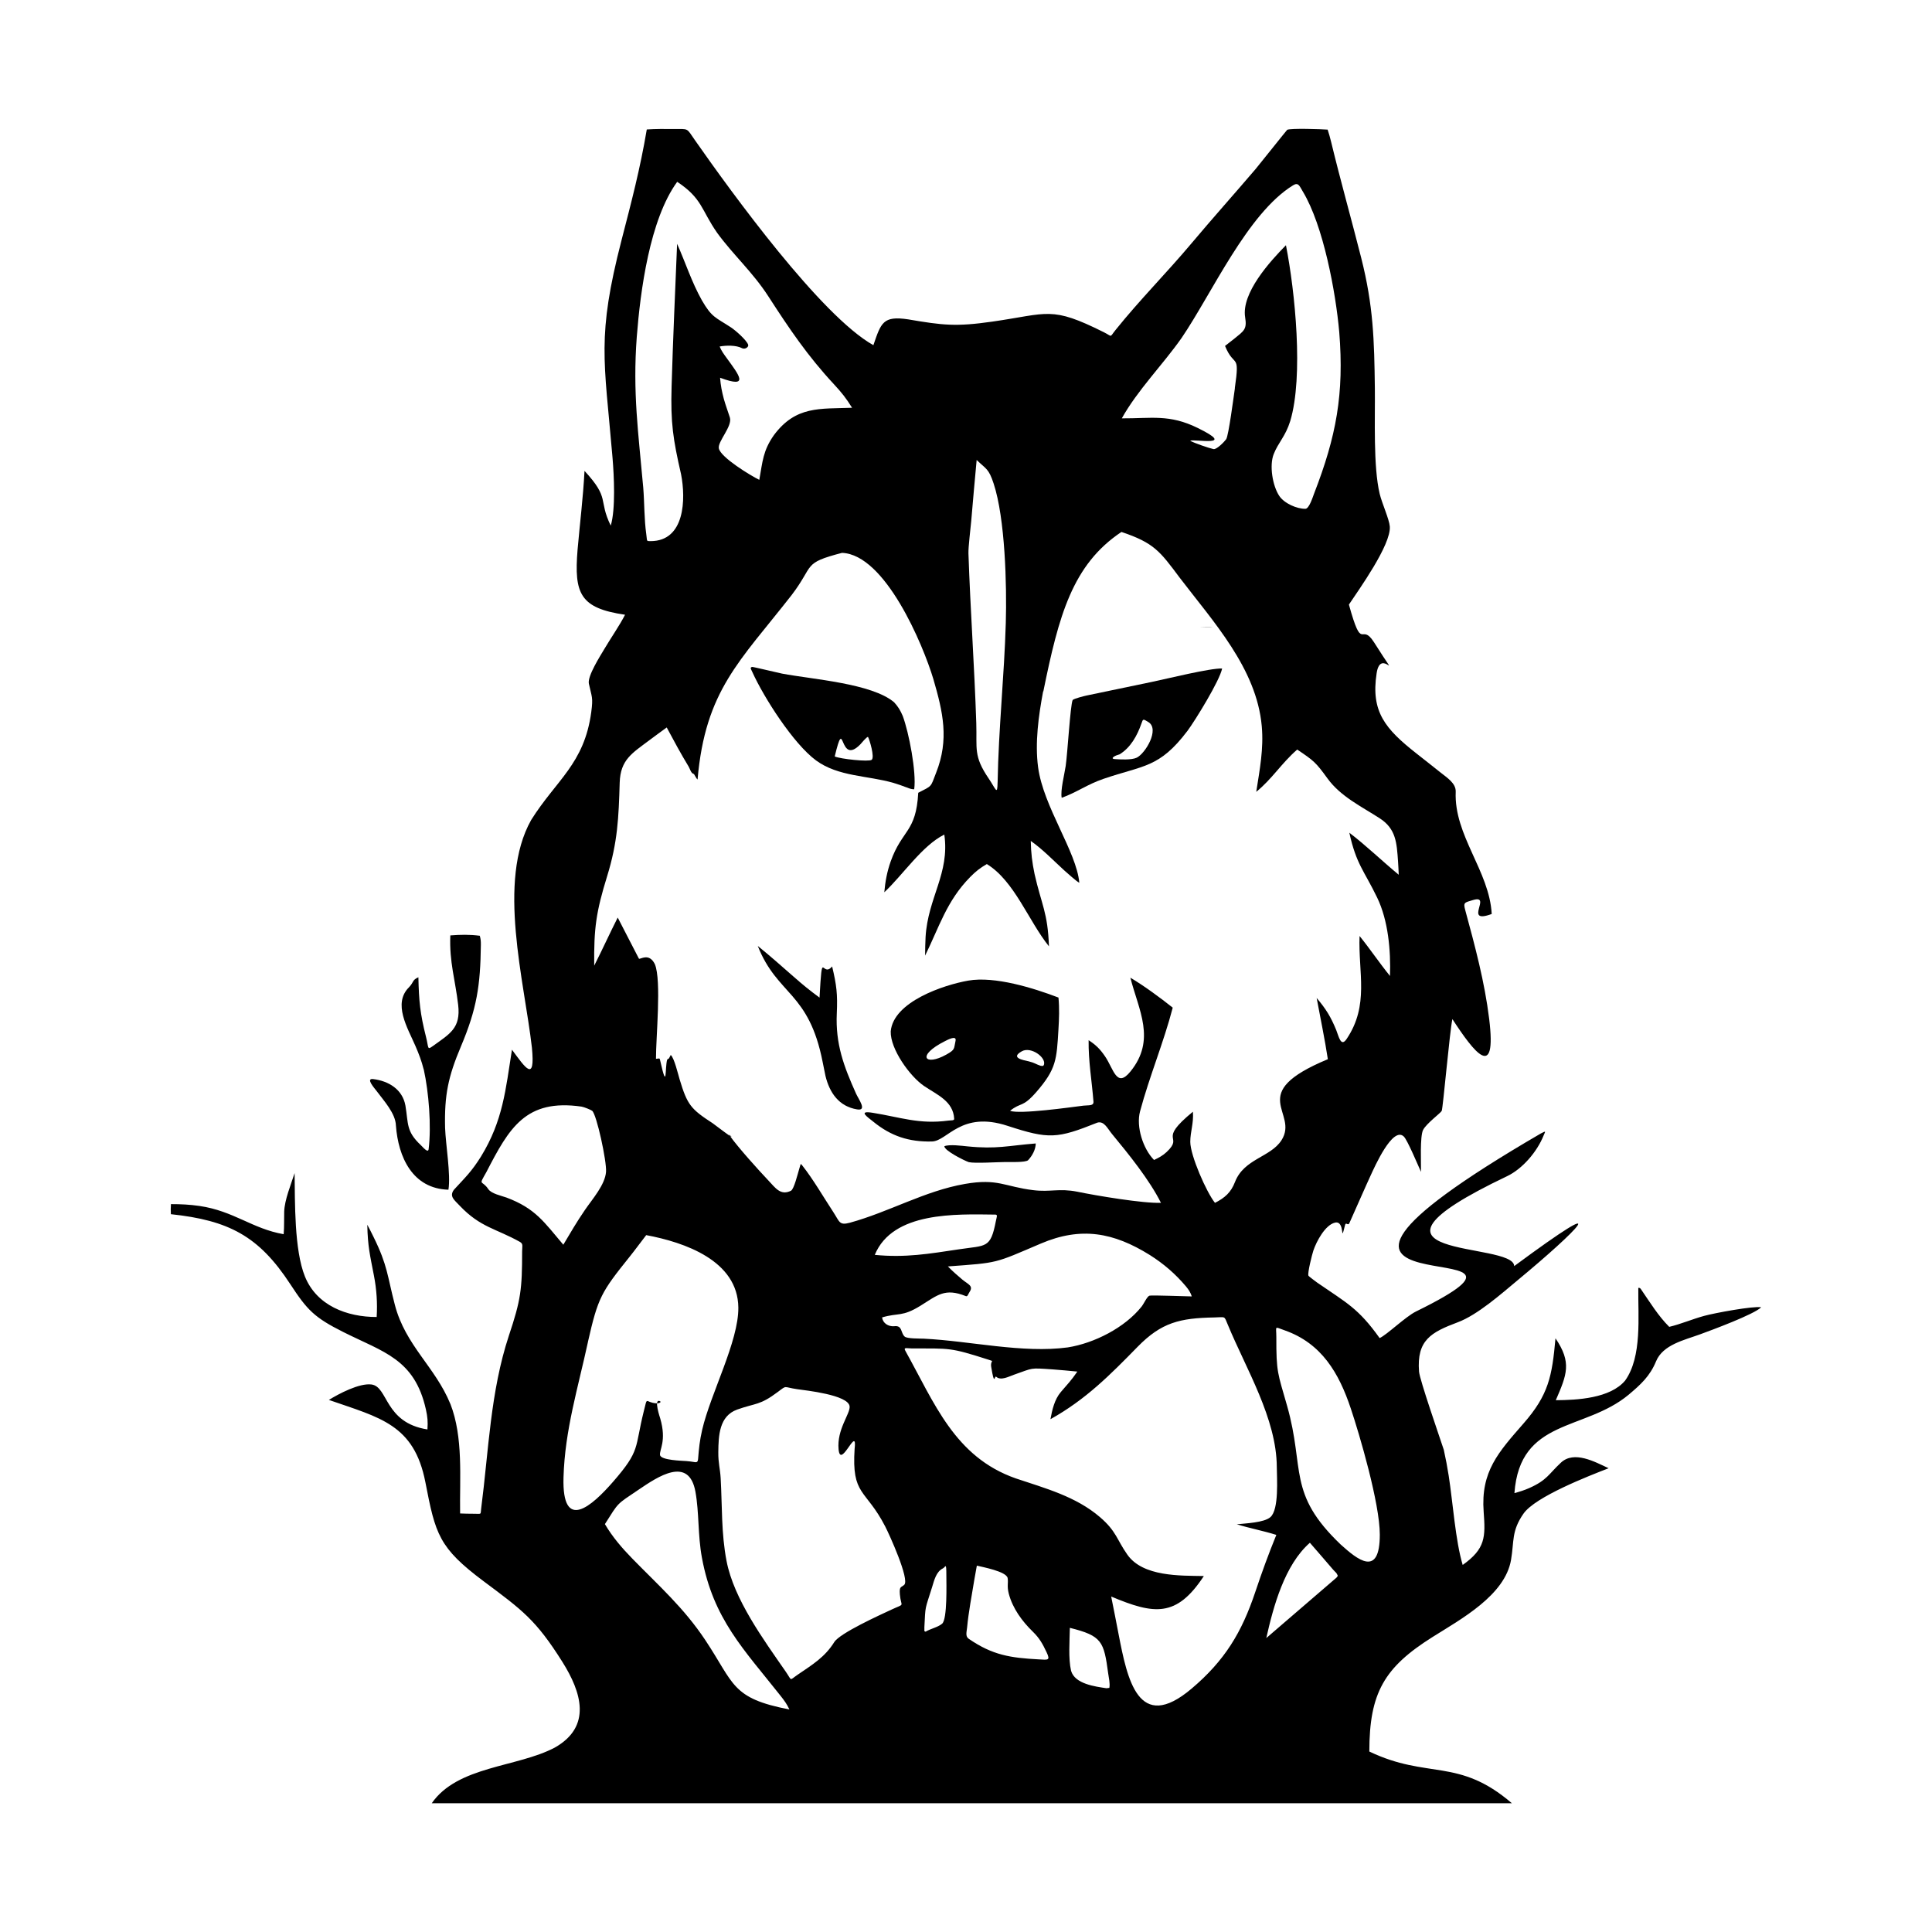 <svg width="1500" height="1500" viewBox="0 0 1500 1500" xmlns="http://www.w3.org/2000/svg">
  <!-- Original SVG transformed and centered -->
  <svg x="132.554" y="100.0" width="1234.893" height="1300" viewBox="0 0 507.56 534.32">
    >    <path class="cls-1" d="M328.26,158.93c1.22,0,3.25.14,4.33,0h-4.33Z"/>   <path class="cls-1" d="M234.82,210.15c.91.37,1.43.6,2.43.62.76-5.45-1.69-18.15-3.66-23.41-.76-1.77-1.44-2.92-2.74-4.35-7.12-6.05-26.09-7.32-35.79-9.16-1.15-.22-9.29-2.2-9.54-2.13-.8.21-.33.7.11,1.71,3.69,8.14,13.1,22.85,20.31,28.14,7.09,5.2,16.48,4.78,24.65,7.15,1.47.43,2.8.9,4.23,1.45M222.51,194.06c.45.76,2.22,6.51,1.16,7.31-.91.69-10-.26-11.78-1.08,3.37-13.94,1.11,3.35,8.15-3.84.37-.38,2.06-2.5,2.48-2.39Z"/>   <path class="cls-1" d="M324.44,192.15c2.52-3.41,10.33-16.09,11.07-19.92-3.75-.17-17.58,3.27-22.45,4.28-6.91,1.44-13.82,2.88-20.73,4.32-.73.15-4.12.99-4.52,1.46-.75,1.74-1.63,17.01-2.22,21.04-.36,2.48-1.75,7.94-1.27,10.15,4.78-1.71,8.14-4.27,13.35-6.05,12.75-4.37,17.77-3.4,26.77-15.29M302.78,199.62c3.52-2.13,5.63-5.98,6.95-9.75.57-1.61.48-1.64,2.25-.55,3.7,2.28-.98,10.04-3.72,11.36-1.65.79-5.34.58-7.19.44-1.28-.22.3-1.03.73-1.18l.98-.32Z"/>   <path class="cls-1" d="M89.23,406.9c-4.87-11.87-14.31-18.6-17.7-31.58-2.46-9.42-2.28-12.5-6.79-21.66-.65-1.33-1.3-2.63-2.01-3.93.13,6.99.89,9.81,2.13,16.3.84,4.38,1.13,8.68.86,13.14-9.49.01-19.13-3.63-22.89-12.92-3.43-8.46-3.17-23.8-3.3-33-1.17,3.66-3.21,8.57-3.32,12.31-.07,2.42.04,4.77-.17,7.19-10.06-1.75-15.9-7.42-26.88-9.02-3.12-.45-5.94-.58-9.09-.58-.09,1.19-.08,2.02-.02,3.21,18.47,1.97,28.06,6.97,38.09,22.31,5.42,8.28,7.64,10.63,16.92,15.29,12.78,6.42,22.77,8.57,26.37,24.71.54,2.41.66,3.92.49,6.38-13.79-2.16-12.48-13.65-17.86-14.35-3.86-.5-10.45,2.98-13.59,4.93,16.25,5.67,27.19,7.75,30.8,26.28,3.21,16.62,4.28,20.88,18.58,31.58,12.35,9.22,16.66,12.27,25.13,25.73,6.09,9.69,9.5,20.62-2.44,27.36-12.01,6.34-30.99,5.81-39.25,17.76,114.9-.03,229.8,0,344.7,0-17.1-14.69-26.81-7.57-45.5-16.51,0-18.76,4.78-26.86,20.18-36.55,9.04-5.69,23.1-13.27,25.04-24.61,1.02-5.92.08-9.18,3.98-14.76,3.78-5.4,20.68-11.97,27.16-14.48-4.44-2.08-11.01-5.71-15.23-1.78-3.92,3.65-4.37,5.55-10.07,8.09-1.65.73-3.03,1.15-4.76,1.63,1.75-23.93,22.36-19.69,36.44-31.4,3.83-3.22,6.8-5.91,8.75-10.65,2.19-5.34,9.09-6.8,14.02-8.61,3.69-1.35,17.26-6.36,19.54-8.65-2.61-.45-14.92,1.85-18.21,2.75-3.78,1.03-7.45,2.63-11.14,3.5-3.52-3.51-6.14-7.82-8.94-11.89-.28-.41-.42-.6-.93-.55-.13,9.06,1.28,21.91-4.21,29.59-4.77,5.68-15.31,6.22-22.12,6.26,3.55-8.21,5.15-12-.1-19.76-1.09,12.18-2.21,18.04-10.19,27.17-8.02,9.19-13.69,15.31-12.73,28.19.6,8.05.6,11.79-6.69,16.97-2.3-7.6-3.16-20.12-4.46-28.44-.44-2.81-.95-5.53-1.57-8.31-1.3-3.96-7.7-22.36-7.9-24.94-.78-10.07,3.84-12.54,12.33-15.74,6.29-2.33,13.84-9.02,19.09-13.39,19.21-15.91,32.17-29.1-1.06-4.54,0-8.05-58.75-1.76-2.24-28.71,4.87-2.32,9.56-7.78,11.63-12.98.52-1.3.97-1.61-.9-.63-107.56,62.6,17.88,28.48-39.81,56.79-3.34,1.64-9.32,7.47-11.62,8.49-6.84-9.58-10.57-11.24-19.88-17.67-.35-.25-2.74-2.01-2.84-2.25-.34-.84,1.18-6.82,1.58-8.01.97-2.88,3.74-8.14,6.87-8.9,3.44-.84,1.58,7.37,3.23.81.28-1.13.76.13,1.3-.47.05-.06,6.09-13.8,6.96-15.59,1.08-2.31,6.96-15.72,10.52-12.21,1.14,1.12,4.55,9.26,5.46,11.26.05-2.59-.38-11.34.67-13.39,1.05-2.05,5.57-5.36,5.94-6.07.41-.78,2.53-25.28,3.41-29.3,6.96,10.7,14.19,19.99,11.74-.04-1.45-11.83-4.53-23.27-7.64-34.73-.67-2.46-.29-2.4,2.53-3.23,6.15-1.83-3.3,7.86,5.92,4.46-.75-13.76-12.07-25.04-11.49-38.99.11-2.75-2.81-4.52-4.86-6.17-2.52-2.03-5.09-4.02-7.63-6.03-10-7.87-14.63-13.33-12.75-25.59,1.3-8.93,8.69,5.15-.87-9.99-4.2-6.51-3.62,3.79-7.97-11.96,3.11-4.69,13.48-19.06,13.05-24.92-.17-2.28-2.52-7.46-3.23-10.42-2.09-8.78-1.43-23.99-1.54-33.64-.19-15.53-.49-26.35-4.34-41.6-3.15-12.44-6.59-24.56-9.62-37.09-.33-1.37-.67-2.56-1.11-3.9-1.82-.15-11.8-.49-12.9.06-.13.06-9.06,11.31-10.08,12.51-6.81,7.98-13.71,15.68-20.48,23.74-7.95,9.46-16.42,17.92-24.22,27.63-2.01,2.5-.89,2.14-3.71.73-16.95-8.47-17.63-5.98-35.62-3.4-11.58,1.66-15.75,1.18-26.84-.72-8.07-1.21-8.66,1.1-11.11,8.24-16.72-9.37-45.15-48.55-56.9-65.36-2.87-4.11-1.85-3.59-6.97-3.63-2.71-.02-5.74-.04-8.44.15-2.12,12.58-4.88,23.04-8.05,35.3-7.95,30.83-5.54,38.24-2.96,68.55l.09,1.05c.47,5.6,1,16.3-.58,21.52-4.09-8.4-.09-8.49-8.37-17.47-.46,8.73-1.47,16.62-2.22,25.22-1.13,13.95.76,18.59,15.16,20.69-1.68,3.32-4.64,7.58-6.63,10.96-1.24,2.11-5.44,8.63-4.92,11.04.93,4.31,1.4,4.27.76,9.08-2.22,16.52-11.18,21.67-19.17,34.41-11,19.53-2.17,51.46.24,72.7,1.08,11.28-2.06,6.43-6.37.61-2.03,12.76-2.85,22.62-9.88,34.08-3.03,4.84-4.89,6.53-8.62,10.59-1.66,2.2.24,3.38,1.87,5.16,6.57,6.91,11.54,7.22,19.2,11.52,1.09.62.67,1.48.67,2.99,0,12.04-.38,15.44-4.23,26.92-5.91,17.92-6.44,36.67-8.84,55.18-.27,2.1.32,1.61-2.64,1.64-1.37.01-2.71-.04-4.08-.09-.17-11.3,1.07-24.29-3.11-34.98M174.3,33.11c5.34,7.31,11.35,12.53,16.43,20.39,6.67,10.32,12.49,18.96,20.92,28.03,2.43,2.62,3.89,4.45,5.77,7.49-10.29.39-17.93-.66-24.92,8.71-3.54,5.01-3.63,8.5-4.68,14.29-2.71-1.31-12.34-7.15-12.91-10.03-.44-2.21,4.42-7.07,3.51-9.89-.66-2.06-1.3-3.71-1.92-5.9-.64-2.42-1-4.25-1.2-6.76,9.7,3.62,5.92-1.02,2.13-6.26-.93-1.29-1.66-2.22-2.26-3.71,2.11-.38,5.24-.46,7.17.55.89.47,2.2-.39,1.92-1.14-.58-1.53-4.04-4.56-5.52-5.53-4.89-3.2-6.06-3.11-9.24-8.61-3.27-5.83-5.2-11.97-7.91-18.04-.62,15.12-1.32,30.45-1.76,45.56-.34,11.59.46,16.77,3.03,28.01,1.53,7.86,1.26,21.27-9.68,21.31-1.49,0-1.1.09-1.43-2.24-.68-4.77-.57-9.93-.96-14.78-1.54-17.4-3.41-30.38-2.07-48.16,1.14-14.69,4.13-37.46,12.9-49.48,7.99,5.28,7.67,8.97,12.69,16.19ZM339.59,82.78c-.36,2.4-2.01,15.21-2.79,16.29-.56.78-3.05,3.36-4.05,3.14-1.56-.35-6.06-1.9-7.45-2.66,1.12-.69,15.32,2.22,2.37-4.11-9.03-4.42-14.67-2.99-24.17-3.04,5.05-9.05,13.04-17.06,19.07-25.64,9.78-14.39,21.02-39.75,35.58-48.73,1.71-1.05,2.05.22,3.11,1.98,6.56,10.85,10.51,32.14,11.63,44.88,1.58,19.73-.94,33.25-8.05,51.57-.36.93-1.54,4.77-2.74,4.8-2.68.06-6.73-1.7-8.33-4.08-2.16-3.21-3.24-9.72-1.8-13.36,1.5-3.8,3.73-5.59,5.28-10.56,4.28-14.3,1.54-41.31-1.37-56.11-5.08,5.16-14.28,15.27-13.02,23.01.63,3.84-.38,4.31-3.5,6.85-.96.78-1.94,1.54-2.92,2.28,2.99,7.3,4.8,1.8,3.12,13.49ZM263.86,208.53c-.07,4.41-.54,2.19-2.86-1.23-4.89-7.2-3.68-9.42-3.94-17.63-.59-18.08-1.89-36.15-2.5-54.16-.07-1.98.68-8,.89-10.38.57-6.48,1.1-12.98,1.73-19.45,3.08,2.99,3.83,2.69,5.42,7.53,3.67,11.12,4.23,32.45,3.88,44.46-.5,16.98-2.31,33.82-2.61,50.86ZM278.46,179.53c4.93-24.23,9.27-40.43,24.92-50.88,10.43,3.48,12.32,6.21,18.55,14.54,10.72,14.07,24.59,29.02,26.23,47.42.65,7.25-.65,13.85-1.76,20.97,5.1-4.14,7.96-9.03,13.07-13.49,5.26,3.53,5.92,4.05,9.64,9.18,4.21,5.83,10.9,9,16.7,12.76,5.22,3.38,5.42,7.83,5.84,13.78.1,1.41.16,2.82.22,4.23-5.2-4.29-10.53-9.43-15.76-13.41,2.21,10.11,4.73,12.1,8.88,20.71,3.55,7.36,4.36,16.91,4.09,25-3.37-4.15-6.35-8.6-9.71-12.76-.45,11.69,3.16,22.04-4.13,32.87-1.85,2.74-2.5-.84-3.32-2.86-1.72-4.2-3.28-6.75-6.24-10.22,1.19,6.39,2.6,13.14,3.57,19.53-26.66,11.07-9.01,16.87-14.8,25.87-3.52,5.46-11.95,5.86-14.84,13.33-1.28,3.32-3.23,5.04-6.38,6.64-2.69-3.33-7.87-15.1-7.88-19.46,0-3.3,1.11-5.81.84-9.62-11.7,9.58-2.67,7.47-8.37,12.84-1.25,1.18-2.51,1.83-4.03,2.56-3.52-3.56-5.78-10.63-4.47-15.51,2.97-11.1,7.55-22.03,10.43-33.1-3.87-3.09-9.28-7.07-13.52-9.56,2.66,10.4,8.26,19.8.03,29.93-4.43,5.46-5.35-.8-8.13-4.86-1.59-2.32-2.88-3.59-5.22-5.13-.09,6.73,1.03,12.96,1.55,19.62.11,1.44-1.67,1.08-3.2,1.27-4.2.53-20.37,2.81-23.42,1.65,3.6-2.89,3.85-.83,8.37-5.98,6.39-7.36,6.5-10.32,7.07-19.95.21-3.48.34-6.72.01-10.21-7.95-3.04-20.33-6.89-28.79-5.41-7.86,1.38-23.91,6.74-24.74,16.21-.17,5.62,6.12,14.35,10.61,17.4,4.2,2.85,9.36,4.85,9.64,10.51.03.58-.93.43-1.85.55-9.38,1.26-15.35-1.09-24.21-2.5-4.78-.76-1.63,1.34.21,2.82,5.68,4.64,11.39,6.51,18.74,6.35,4.99-.11,9.26-9.89,24.16-4.99,13.18,4.3,15.75,4.13,28.64-1.03,2.18-.61,3.24,1.9,4.7,3.66,5.26,6.36,11.93,14.61,15.59,21.93-5.57.24-20.78-2.31-26.72-3.55-5.8-1.14-8.56.18-14.03-.49-9.15-1.12-11.26-3.82-21.79-1.99-12.83,2.23-24.13,8.92-36.72,12.38-3.45.92-3.24-.26-5.33-3.45-3.05-4.64-6.41-10.44-9.78-14.7-.74-.94-.48-.81-1.15,1.28-.37,1.17-1.57,6.17-2.54,6.66-3.3,1.67-5-.93-7.13-3.18-3.48-3.68-9.45-10.31-12.37-14.31-.72-.99.27.04.38.14,1.24,1.25-5.38-3.87-5.88-4.19-6.99-4.54-8.08-5.86-10.53-13.98-.51-1.68-1.71-6.83-2.84-7.8-.89,1.88-.64.85-1.15,1.53-.75,2.64.06,10.33-2.15.55-.3-1.35-.17-.9-1.41-.85-.04-6.76,1.81-24.94-.35-30.19-1.87-3.81-4.65-1.45-5.09-1.77-.05-.03-6.12-11.91-6.77-13.12-2.58,5.09-4.92,10.27-7.5,15.35-.13-11.96.6-17.13,4.12-28.54,3.36-10.88,3.68-18.64,4.01-29.84.22-7.38,4-9.44,9.51-13.59,1.82-1.37,3.66-2.7,5.5-4.04,2.32,4.33,4.44,8.28,7,12.5.43.71.74,2.15,1.62,2.33.19.04.68,1.33,1.22,1.78,2.48-28.48,13.45-37.65,30.01-58.85,7.39-9.69,3.33-10.15,16.08-13.48,13.8.53,25.85,29.27,29.15,40.26,3.08,10.55,5.09,19.3.88,29.92-1.84,4.75-1.16,4.03-5.7,6.38-.69,12.72-5.17,11.71-8.8,21.93-1.15,3.25-1.73,6.4-2.03,9.82,5.9-5.51,12.13-14.95,19.15-18.41,1.79,12.43-5.25,20.1-5.98,32.71-.11,1.97-.13,3.95-.15,5.92,4.51-9.15,6.88-17.47,14.41-25.11,1.73-1.76,3.15-2.88,5.29-4.11,8.78,5.35,13.3,18.14,19.82,26.25-.36-10.77-2.4-13.35-4.59-23.08-.78-3.77-1.14-6.69-1.21-10.55,3.77,2.62,7.31,6.33,10.74,9.45.73.64,3.98,3.58,4.75,3.89-.89-9.91-11.47-24.27-13.15-36.85-1.05-7.85.15-16.47,1.6-24.21ZM250.44,291.06c-.58,2.57-.03,2.74-2.96,4.38-6.83,3.81-9.66.35-.41-4.3.73-.37,3.81-2.05,3.37-.08ZM273.95,297.62c-2.06-.46-6.09-1.14-2.37-3.24,2.9-1.64,7.81,1.94,7.08,4.25-.19.61-.71.41-1.13.35-1.3-.41-1.93-.96-3.58-1.35ZM107.11,341.04c-1.63-.58-4.8-1.22-5.77-2.68-2.09-3.12-3.25-.77-.61-5.44,7.26-14.05,12.53-23.46,30.36-20.89.77.11,3.06,1.05,3.41,1.35,1.43,1.24,4.65,16.08,4.41,19.45-.3,4.17-4.4,8.75-6.75,12.2-2.68,3.92-4.48,7.05-6.88,11.07-6.14-7.22-8.87-11.58-18.16-15.06ZM263.08,346.49c.94-.03.47.79.23,2.07-1.71,8.83-3.04,7.69-11.73,9-9.55,1.43-17.14,2.75-26.91,1.78,5.74-13.88,25.98-12.99,38.41-12.85ZM323.97,369.4c.91,1.11,1.4,1.84,1.87,3.2-1.39,0-12.82-.45-13.51-.24-.76.23-1.78,2.55-2.53,3.5-5.35,6.71-15.07,11.67-23.55,13.01-14.43,1.95-31.25-2.08-46-2.79-1.2-.05-5.27.04-6.05-.67-1.34-1.21-.63-3.65-3.36-3.3-1.87.14-3.59-.95-3.84-2.81,5.33-1.57,6.32-.06,12.29-3.75,5.39-3.34,7.72-5.74,14.45-3.04.55.22.71-.62,1.22-1.41,1.25-1.92-.58-2.39-2.36-3.88-1.63-1.37-3.1-2.66-4.6-4.19,16.37-1.21,14.63-.89,29.67-7.3,12.85-5.47,23.19-3.56,34.79,3.67,4.4,2.79,8.15,6.01,11.51,10ZM133.13,387.13c3.23-14.25,4.26-15.91,13.34-27.23,1.81-2.25,3.49-4.59,5.26-6.86,12.26,2.29,29.26,8.13,29.4,23.12.1,10.79-8.83,27.36-11.54,39-.81,3.6-1.01,5.66-1.31,9.36-.12,1.48-.93.9-2.47.75l-1.26-.13c-1.26-.1-8.1-.24-8.4-1.9-.3-1.69,2.17-4.44.05-11.72-.09-.3-2.09-6.2-.21-5.54.82.29-.08.81-1.11.73-3.58-.28-2.66-2.53-3.93,2.56-2.96,11.89-.99,12.35-9.78,22.46-6.74,7.74-16.34,16.33-15.83-1.39.43-15.09,4.65-28.63,7.8-43.21ZM218.24,421.15c-.99,15.16,3.47,12.68,9.75,24.84,1.33,2.57,7.86,16.95,6.09,18.63-.98.93-1.63.35-1.4,3.11.37,4.26,1.88,2.68-2.74,4.84-3.55,1.66-16.41,7.47-18.2,10.34-3,4.82-7.02,7.23-11.64,10.38-2.84,1.93-1.72,2.11-3.85-.96-7.03-10.15-16.53-23.08-18.88-35.29-1.72-8.91-1.37-17.52-1.88-26.45-.18-3.13-.79-4.78-.75-8.31.06-5.28.28-11.53,6.04-13.58,5.98-2.13,7.15-1.26,12.97-5.63,3-2.25,1.62-1.52,6.2-.86,2.61.38,16.32,1.8,16.69,5.48.24,2.37-4.12,7.32-3.52,13.71.57,6.19,5.39-6.38,5.22-1.41l-.09,1.16ZM289.32,396.57c-2,2.91-3.13,4.03-5.27,6.53-2.03,2.38-2.77,5.68-3.32,8.68,11.24-6.26,19.01-14.1,27.79-23.08,7.65-7.83,13.55-9.19,24.5-9.39,3.66-.07,3.08-.63,4.32,2.35,5.82,14.09,15.55,29.9,15.62,45.39.02,3.5.76,13.53-2.04,15.98-2.04,1.79-8,1.98-10.72,2.29,4.18,1.28,8.39,2.06,12.61,3.38-2.59,6.36-4.54,11.74-6.72,18.23-4.32,12.91-9.73,21.87-20.32,30.83-17.08,14.45-20.53-3.13-23.3-17.38-.78-4.02-1.54-8-2.36-12.01,13.7,5.75,20.82,6.79,29.57-6.54-7.62-.14-19.46.24-24.42-6.84-3.41-4.86-3.48-7.45-8.73-11.96-7.69-6.61-17.55-9.23-26.87-12.36-19.51-6.83-25.96-24.1-35.23-40.71-.68-1.21.41-.79,1.87-.77,12.5.06,12.2-.39,24.63,3.59,2.22.71.52.04.9,2.34,1.07,6.5,1,2.59,1.59,3.12,1.48,1.34,4.05-.09,5.63-.64,6.41-2.22,4.84-2.23,12.34-1.72,2.64.18,5.28.46,7.91.7ZM376.56,408.33c2.75,8.18,9.27,30.29,9.27,40.28,0,13.93-7.24,7.87-12.46,3.18-17.2-16.41-11.36-24.04-17.13-44.29-2.98-10.47-3.46-10.56-3.43-21.94,0-3.62-.77-3.34,2.62-2.15,11.82,4.14,17.36,13.63,21.13,24.93ZM147.35,456.32c-3.38-3.47-6.33-6.88-8.8-11.06,4.55-7.14,3.5-6.09,10.88-11.07,5.97-4.03,15.92-10.81,18.01.74,1.22,6.75.72,13.75,2.07,21.06,3.61,19.56,13.38,29.24,25.11,44.08,1.18,1.49,2,2.61,2.81,4.34-18.58-3.57-17.51-8.11-26.87-22.18-6.83-10.26-14.74-17.24-23.21-25.91ZM372.01,462.34c-7.47,6.43-14.93,12.86-22.4,19.28,2.26-10.13,5.86-23.36,13.91-30.41,2.49,2.84,4.95,5.73,7.42,8.59.85.98,1.05.85,1.5,1.97l-.43.57ZM240.49,478.3c.36-7.41.17-5.54,2.48-12.96.66-2.12,1.28-4.9,3.44-5.95.86-.42,1.1-2.15,1.1,2.2,0,2.6.35,14.01-1.35,15.45-1.35,1.15-3.7,1.59-5.28,2.55l-.38-.18v-1.12ZM279.52,486.2c1.25,2.67.39,2.38-2.57,2.22-8.96-.48-14.7-1.33-22.3-6.57-1.16-.8-.65-2.2-.51-3.69.43-4.63,1.52-10.43,2.29-15.13.25-1.51.53-3.01.81-4.52,1.62.41,9.48,1.84,9.83,3.98.26,1.6-.28,2.51.37,5,1.24,4.68,4.23,8.75,7.65,12.08,2.18,2.12,3.13,3.89,4.43,6.63ZM298.64,497.64c-3.64-.55-10.11-1.35-11.33-5.57-.9-3.85-.46-9.64-.39-13.71,10.3,2.57,10.85,4.34,12.24,14.58.2,1.5.63,3.1.37,4.58l-.89.11Z"/>   <path class="cls-1" d="M80.74,300.14c1.61,7.3,2.47,18.06,1.56,25.46-.17,1.42-1.86-.68-2.54-1.32-4.68-4.4-3.89-6.75-4.87-12.6-.94-5.16-5.35-7.84-10.31-8.44-2.47-.3.47,2.94,1.14,3.84,2.23,3.01,6.03,7.11,6.14,10.98.74,10.07,5.29,20.16,16.76,20.49.78-4.82-.87-14.29-1.07-19.75-.24-10.51.99-16.34,5.06-25.98,5.07-12.01,6.21-19.39,6.36-32.43.01-1.15-.04-1.77-.34-2.88-3.35-.42-6.06-.36-9.41-.11-.34,8.54,1.58,14.16,2.51,22.21.85,7.38-2.63,9.16-8.05,13.07-1.91,1.39-1.3.68-2.23-2.95-1.87-7.39-2.25-11.41-2.42-18.98-2.05.94-1.35,1.41-2.93,3.13-5.37,5.23-.47,13.1,1.98,18.78,1.11,2.58,1.96,4.76,2.64,7.5"/>   <path class="cls-1" d="M208.94,302.25c1.31,5.36,4.28,9.72,10.09,10.67,3.33.55.48-3.22-.33-5.02-3.93-8.76-6.6-15.85-6.15-25.63.28-6.11-.07-9.05-1.49-14.97-3.33,3.93-3.1-6.38-4.02,9.95-3.27-2.42-5.19-3.98-8.25-6.67-3.75-3.29-7.58-6.69-11.46-9.82,6.28,15.87,16.29,14.48,20.71,37.06.29,1.48.59,2.95.9,4.43"/>   <path class="cls-1" d="M254.72,329.76c1.89.43,9.07-.03,11.65-.05,1.22-.01,6.41.19,7.22-.57,1.34-1.44,2.4-3.35,2.45-5.35-8.84.7-12.41,1.87-21.78.93-1.82-.18-5.73-.71-7.39-.05-.05,1.39,6.45,4.65,7.85,5.1"/> 
  </svg>
</svg>